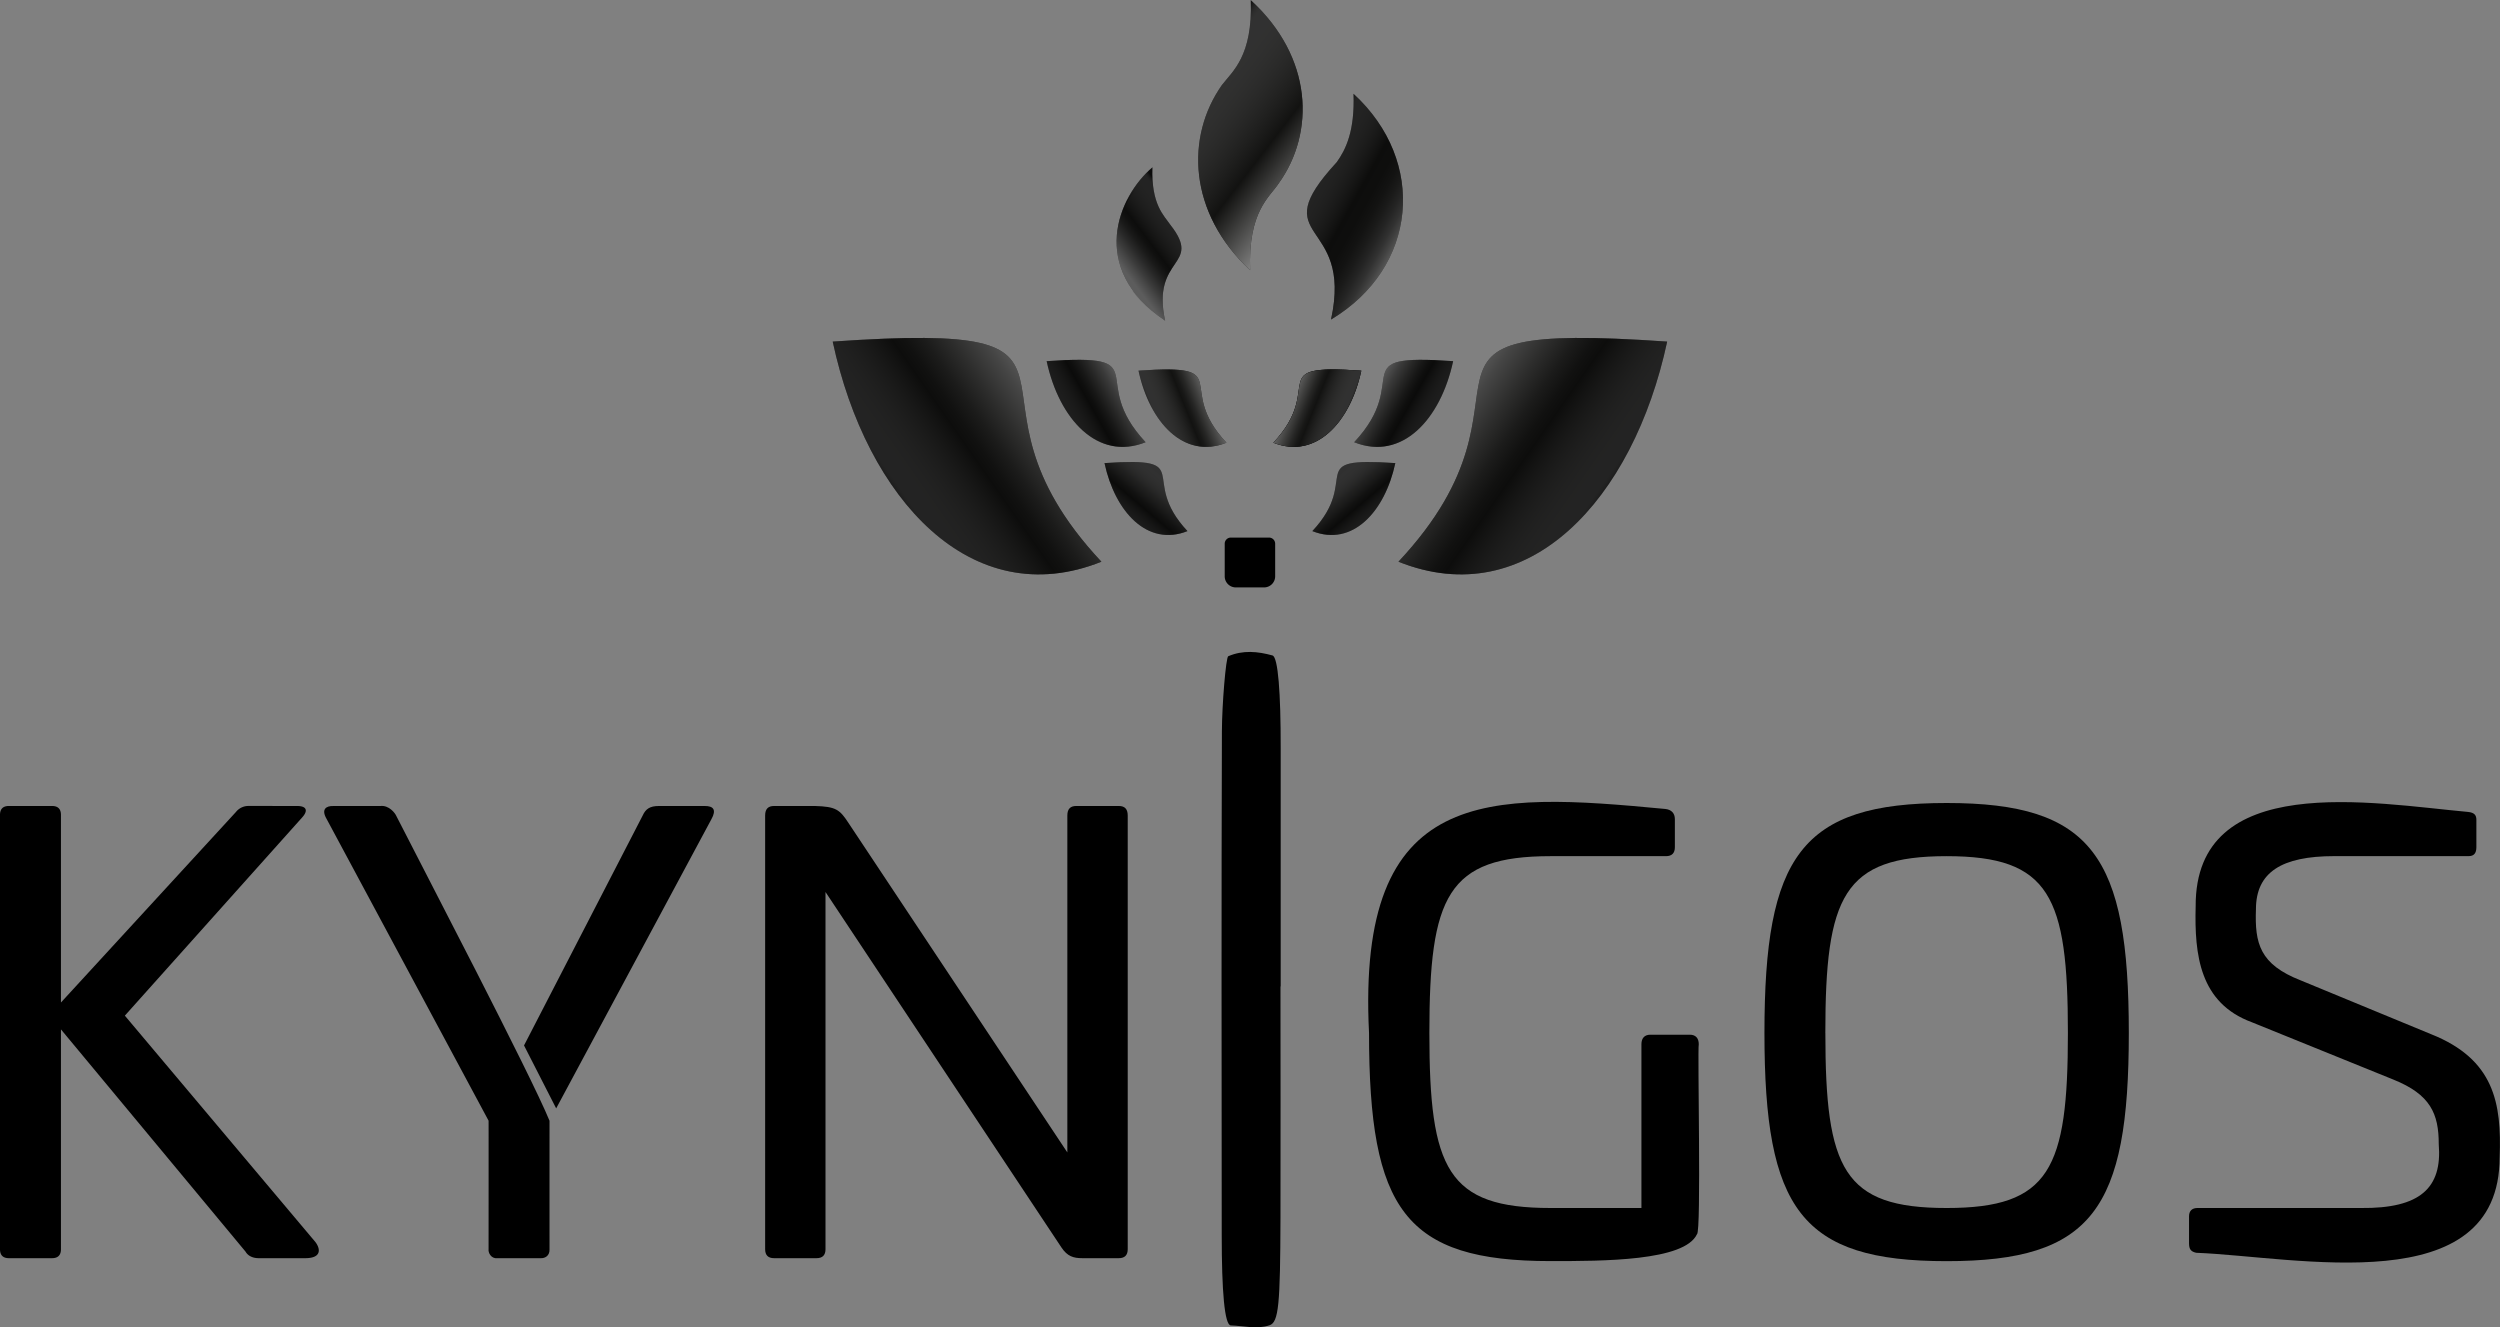 <svg xmlns="http://www.w3.org/2000/svg" xmlns:xlink="http://www.w3.org/1999/xlink" viewBox="0 0 1801.53 956.45"><rect x="0" y="0" width="1801.53" height="956.45" fill="#808080" stroke="none"/><defs><linearGradient id="New_Gradient_Swatch_1" x1="1104.73" y1="731.59" x2="1263.43" y2="842.54" gradientUnits="userSpaceOnUse"><stop offset="0" stop-color="#fff"/><stop offset="0.05" stop-color="#dcdcdc"/><stop offset="0.15" stop-color="#999998"/><stop offset="0.25" stop-color="#646462"/><stop offset="0.33" stop-color="#3d3d3b"/><stop offset="0.39" stop-color="#262624"/><stop offset="0.43" stop-color="#1d1d1b"/><stop offset="0.72" stop-color="#969695" stop-opacity="0.52"/><stop offset="0.76" stop-color="#fff" stop-opacity="0.1"/><stop offset="1" stop-color="#1d1d1b"/></linearGradient><linearGradient id="New_Gradient_Swatch_1-2" x1="6963.35" y1="731.59" x2="7122.05" y2="842.54" gradientTransform="matrix(-1, 0, 0, 1, 7799.92, 0)" xlink:href="#New_Gradient_Swatch_1"/><linearGradient id="linear-gradient" x1="1085.2" y1="630.36" x2="984.29" y2="574.56" gradientUnits="userSpaceOnUse"><stop offset="0" stop-color="#fff"/><stop offset="0.01" stop-color="#ededed"/><stop offset="0.06" stop-color="#bdbdbc"/><stop offset="0.1" stop-color="#929291"/><stop offset="0.14" stop-color="#6e6e6d"/><stop offset="0.19" stop-color="#50504f"/><stop offset="0.24" stop-color="#3a3a38"/><stop offset="0.29" stop-color="#2a2a28"/><stop offset="0.35" stop-color="#20201e"/><stop offset="0.43" stop-color="#1d1d1b"/><stop offset="0.72" stop-color="#969695" stop-opacity="0.52"/><stop offset="0.76" stop-color="#fff" stop-opacity="0.1"/><stop offset="1" stop-color="#1d1d1b"/></linearGradient><linearGradient id="linear-gradient-2" x1="936.47" y1="606.99" x2="879.97" y2="649.55" gradientUnits="userSpaceOnUse"><stop offset="0.2" stop-color="#fff" stop-opacity="0.1"/><stop offset="0.25" stop-color="#969695" stop-opacity="0.52"/><stop offset="0.62" stop-color="#1d1d1b"/><stop offset="0.66" stop-color="#252523" stop-opacity="0.99"/><stop offset="0.72" stop-color="#3b3b39" stop-opacity="0.97"/><stop offset="0.79" stop-color="#5f5f5e" stop-opacity="0.94"/><stop offset="0.87" stop-color="#929291" stop-opacity="0.9"/><stop offset="0.95" stop-color="#d2d2d2" stop-opacity="0.84"/><stop offset="1" stop-color="#fff" stop-opacity="0.8"/></linearGradient><linearGradient id="New_Gradient_Swatch_1-3" x1="1058.91" y1="731.51" x2="1120.83" y2="766.87" xlink:href="#New_Gradient_Swatch_1"/><linearGradient id="linear-gradient-3" x1="1033.51" y1="798.95" x2="1072.19" y2="844.51" gradientUnits="userSpaceOnUse"><stop offset="0" stop-color="#fff" stop-opacity="0.5"/><stop offset="0.1" stop-color="#bcbcbb" stop-opacity="0.65"/><stop offset="0.24" stop-color="#666664" stop-opacity="0.84"/><stop offset="0.36" stop-color="#31312f" stop-opacity="0.96"/><stop offset="0.43" stop-color="#1d1d1b"/><stop offset="0.72" stop-color="#969695" stop-opacity="0.52"/><stop offset="0.76" stop-color="#fff" stop-opacity="0.1"/><stop offset="1" stop-color="#1d1d1b"/></linearGradient><linearGradient id="linear-gradient-4" x1="992.35" y1="737.15" x2="1051.14" y2="760.85" gradientUnits="userSpaceOnUse"><stop offset="0" stop-color="#fff"/><stop offset="0.05" stop-color="#dcdcdc"/><stop offset="0.15" stop-color="#999998"/><stop offset="0.25" stop-color="#646462"/><stop offset="0.33" stop-color="#3d3d3b"/><stop offset="0.39" stop-color="#262624"/><stop offset="0.43" stop-color="#1d1d1b"/><stop offset="0.77" stop-color="#969695" stop-opacity="0.52"/><stop offset="0.81" stop-color="#fff" stop-opacity="0.1"/><stop offset="1" stop-color="#1d1d1b"/></linearGradient><linearGradient id="linear-gradient-5" x1="7475.04" y1="737.15" x2="7533.84" y2="760.85" gradientTransform="matrix(-1, 0, 0, 1, 8424, 0)" xlink:href="#linear-gradient-4"/><linearGradient id="New_Gradient_Swatch_1-4" x1="7649.59" y1="731.61" x2="7711.66" y2="766.72" gradientTransform="matrix(-1, 0, 0, 1, 8532, 0)" xlink:href="#New_Gradient_Swatch_1"/><linearGradient id="linear-gradient-6" x1="7624.21" y1="798.95" x2="7662.89" y2="844.51" gradientTransform="matrix(-1, 0, 0, 1, 8532, 0)" xlink:href="#linear-gradient-3"/><linearGradient id="linear-gradient-7" x1="923.7" y1="515.85" x2="1027.42" y2="595.64" gradientUnits="userSpaceOnUse"><stop offset="0.01" stop-color="#fff" stop-opacity="0.1"/><stop offset="0.08" stop-color="#969695" stop-opacity="0.52"/><stop offset="0.57" stop-color="#1d1d1b"/><stop offset="0.66" stop-color="#494947"/><stop offset="0.87" stop-color="#b6b6b5"/><stop offset="1" stop-color="#fff"/></linearGradient></defs><g style="isolation:isolate"><g id="Layer_1" data-name="Layer 1"><path d="M283.89,1035.71c7.75,0,7.75,3.88,3.87,8.18L159.92,1186.8l137.31,163.14c3.88,5.17,4.31,11.63-7.31,11.63H256.34c-4.3,0-7.75-1.72-9.47-4.74l-133-160.13v158.41q0,6.45-6.46,6.46h-31q-6.45,0-6.46-6.46V1042.17q0-6.47,6.46-6.46h31q6.46,0,6.46,6.46v135.16L240,1040a11.44,11.44,0,0,1,9-4.31Z" transform="translate(-69.95 -454.91)"/><path d="M465.94,1262.55c-.09.15.06,92.56,0,92.79.13,4.25-2.93,6.41-6.46,6.24H428.27c-4.54.46-6.63-4.17-6.25-6.47,0-2.29.07-96.86,0-92.62-2.47-4.6-116.46-217-116.75-217.51-4-6.92-.35-9.4,4.93-9.25H344c6.32-.76,10.7,5.27,11.42,6.93C375.18,1081.54,452.23,1229,465.94,1262.55Z" transform="translate(-69.95 -454.91)"/><path d="M582.62,1045.2,470.73,1253.62l-23.16-45.35,85.5-165.68c2.16-4.74,5.19-6.87,11.64-6.87h33.16C583.9,1035.72,586.46,1038.29,582.62,1045.2Z" transform="translate(-69.95 -454.91)"/><path d="M876.15,1035.71c4.3,0,6.45,2.15,6.45,6.89v312.51q0,6.45-6.45,6.46H849.89c-6.46,0-10.76-1.3-15.07-7.75l-170-256.12v257.41q0,6.45-6.45,6.46H627.77q-6.45,0-6.45-6.46V1042.6c0-4.74,2.15-6.89,6.45-6.89H657c15.5.43,18.08,2.59,24.54,12.48l157.55,237.18V1042.6c0-4.74,2.15-6.89,6.45-6.89Z" transform="translate(-69.95 -454.91)"/><path d="M1270,1037.86c4.3.44,6.88,3,6.88,7.32v20.23q0,6.46-6.45,6.46h-83.08c-74.47,0-87.38,28.84-87.38,127.42,0,98.14,12.91,126.12,87.38,126.12h65.43v-118c0-4.3,2.15-6.88,6.46-6.88h28.4c4.31,0,6.46,2.58,6.46,6.88-1,4.4,1.92,135.76-1.29,136.88-9,19.38-67.58,19.38-105.46,19.38-105,0-130.86-37-130.86-164.43C1047.48,1020.68,1141.61,1025.68,1270,1037.86Z" transform="translate(-69.95 -454.91)"/><path d="M1604,1199.29c0,127-26.26,164.43-131.29,164.43s-131.28-37.45-131.28-164.43c0-127.42,26.25-165.73,131.28-165.73S1604,1071.87,1604,1199.29Zm-218.67,0c0,98.14,12.92,126.12,87.38,126.12s87.39-28,87.39-126.12c0-98.58-12.92-127.42-87.39-127.42S1385.31,1100.71,1385.31,1199.29Z" transform="translate(-69.95 -454.91)"/><path d="M1848.46,1040c4.3.43,6,2.15,6,5.59v19.8c0,4.31-1.72,6.46-5.59,6.46H1752c-37.89,0-56.39,11.62-56.39,38.31-.89,24.52,2.64,39.65,32.28,51.23l93.84,38.73c45.58,18.1,51,49.67,49.5,88.68-.11,104.48-146.35,71.69-218.67,68.88-3.87-.87-5.17-2.59-5.17-6.9v-19.37c0-3.87,2.16-6,6-6h118c42.49.43,58.56-14.33,55.95-46.06,0-21.95-6-35.73-32.71-46.49l-102-41.32c-37.53-13.86-41.4-48.41-40.46-83.51C1651.72,1010,1779.59,1033.72,1848.46,1040Z" transform="translate(-69.95 -454.91)"/><path d="M950.6,516c-.62.87-1.23,1.75-1.82,2.64A29.1,29.1,0,0,1,950.6,516Z" transform="translate(-69.95 -454.91)"/><path d="M992.83,1165.74q0-85.92,0-171.81c.07-39.55-1.88-65.58-5.9-66.69-10.63-2.93-21.28-4-31.9.57-1.67.73-4.49,34.7-4.56,54-.4,120.93-.22,242.06-.13,363.12,0,40.26,2,65,6.59,65.11,9.28.26,18.57,2.94,27.83-.1,6.67-2.19,7.73-15,7.92-77.3.17-55.59,0-111.25,0-166.88Z" transform="translate(-69.95 -454.91)"/><path d="M886.92,387.38h27.55a4.43,4.43,0,0,1,4.43,4.43v23.49a8,8,0,0,1-8,8H890.54a8,8,0,0,1-8-8V391.8A4.43,4.43,0,0,1,886.92,387.38Z"/><path d="M1271.33,701.06c-24.41,114-100.18,196-193.64,158.63C1194.17,735.27,1053,686,1271.33,701.06Z" transform="translate(-69.95 -454.91)"/><path d="M1271.33,701.06c-24.41,114-100.18,196-193.64,158.63C1194.17,735.27,1053,686,1271.33,701.06Z" transform="translate(-69.95 -454.91)" opacity="0.45" fill="url(#New_Gradient_Swatch_1)" style="mix-blend-mode:screen"/><path d="M670,701.06c24.41,114,100.18,196,193.64,158.63C747.13,735.27,888.27,686,670,701.06Z" transform="translate(-69.95 -454.91)"/><path d="M670,701.06c24.41,114,100.18,196,193.64,158.63C747.13,735.27,888.27,686,670,701.06Z" transform="translate(-69.95 -454.91)" opacity="0.45" fill="url(#New_Gradient_Swatch_1-2)"/><path d="M1029.1,685.18c16.26-74.17-49.52-55.23,4.12-113.41,6.44-8.95,13.09-22.35,12.07-49.32C1098.35,571.22,1091.66,647.64,1029.1,685.18Z" transform="translate(-69.95 -454.91)"/><path d="M1029.1,685.18c16.26-74.17-49.52-55.23,4.12-113.41,6.44-8.95,13.09-22.35,12.07-49.32C1098.35,571.22,1091.66,647.64,1029.1,685.18Z" transform="translate(-69.95 -454.91)" opacity="0.45" fill="url(#linear-gradient)" style="mix-blend-mode:screen"/><path d="M886.08,664.33a.86.86,0,0,1,.07.1,66.77,66.77,0,0,1-5.53-9.24A67.25,67.25,0,0,0,886.08,664.33Z" transform="translate(-69.95 -454.91)"/><path d="M903.63,682a77.65,77.65,0,0,1-16.76-16.54l-.16-.23-.52-.74,0-.06.06.08.68.93A77.85,77.85,0,0,0,903.63,682Z" transform="translate(-69.95 -454.91)"/><path d="M909.56,686c-55.93-37.72-33.85-89.57-9.13-110.56-1,26.86,8.3,34.74,13,41.61C936.94,647.1,899.37,639.45,909.56,686Z" transform="translate(-69.95 -454.91)"/><path d="M909.56,686c-55.93-37.72-33.85-89.57-9.13-110.56-1,26.86,8.3,34.74,13,41.61C936.94,647.1,899.37,639.45,909.56,686Z" transform="translate(-69.95 -454.91)" opacity="0.45" fill="url(#linear-gradient-2)" style="mix-blend-mode:screen"/><path d="M888.15,591a72.64,72.64,0,0,0-7.56,12.29c.35-.85.72-1.71,1.12-2.56A71.12,71.12,0,0,1,888.15,591Z" transform="translate(-69.95 -454.91)" opacity="0.42"/><path d="M1117.1,715.16c-9,42-36.89,72.18-71.31,58.42C1088.68,727.76,1036.71,709.62,1117.1,715.16Z" transform="translate(-69.95 -454.91)"/><path d="M1117.1,715.16c-9,42-36.89,72.18-71.31,58.42C1088.68,727.76,1036.71,709.62,1117.1,715.16Z" transform="translate(-69.95 -454.91)" opacity="0.38" fill="url(#New_Gradient_Swatch_1-3)"/><path d="M1075.42,788.63c-7.54,35.17-30.92,60.49-59.77,49C1051.6,799.19,1008,784,1075.42,788.63Z" transform="translate(-69.95 -454.91)"/><path d="M1075.42,788.63c-7.54,35.17-30.92,60.49-59.77,49C1051.6,799.19,1008,784,1075.42,788.63Z" transform="translate(-69.95 -454.91)" opacity="0.38" fill="url(#linear-gradient-3)"/><path d="M865.88,788.63c7.54,35.17,30.92,60.49,59.77,49C889.7,799.19,933.26,784,865.88,788.63Z" transform="translate(-69.95 -454.91)"/><path d="M824.18,715.16c9,42,36.9,72.18,71.31,58.42C852.6,727.76,904.58,709.62,824.18,715.16Z" transform="translate(-69.95 -454.91)"/><path d="M890.37,722c8,37.3,32.79,64.15,63.38,51.93C915.62,733.23,961.83,717.1,890.37,722Z" transform="translate(-69.95 -454.91)"/><path d="M1050.94,722c-8,37.3-32.8,64.15-63.39,51.93C1025.68,733.23,979.48,717.1,1050.94,722Z" transform="translate(-69.95 -454.91)"/><path d="M1050.94,722c-8,37.3-32.8,64.15-63.39,51.93C1025.68,733.23,979.48,717.1,1050.94,722Z" transform="translate(-69.95 -454.91)"/><path d="M1050.94,722c-8,37.3-32.8,64.15-63.39,51.93C1025.68,733.23,979.48,717.1,1050.94,722Z" transform="translate(-69.95 -454.91)" opacity="0.63" fill="url(#linear-gradient-4)"/><path d="M890.37,722c8,37.3,32.79,64.15,63.38,51.93C915.62,733.23,961.83,717.1,890.37,722Z" transform="translate(-69.95 -454.91)" opacity="0.63" fill="url(#linear-gradient-5)"/><path d="M824.18,715.16c9,42,36.9,72.18,71.31,58.42C852.6,727.76,904.58,709.62,824.18,715.16Z" transform="translate(-69.95 -454.91)" opacity="0.38" fill="url(#New_Gradient_Swatch_1-4)"/><path d="M865.88,788.63c7.54,35.17,30.92,60.49,59.77,49C889.7,799.19,933.26,784,865.88,788.63Z" transform="translate(-69.95 -454.91)" opacity="0.38" fill="url(#linear-gradient-6)"/><path d="M991.41,587c-6.46,10-22.17,20-20.6,62.63-44.65-41.31-46.7-96.39-20.15-133.68,7.38-9.61,22.11-20.65,20.59-61C1016.09,496.16,1017.76,550.33,991.41,587Z" transform="translate(-69.95 -454.91)"/><path d="M991.41,587c-6.46,10-22.17,20-20.6,62.63-44.65-41.31-46.7-96.39-20.15-133.68,7.38-9.61,22.11-20.65,20.59-61C1016.09,496.16,1017.76,550.33,991.41,587Z" transform="translate(-69.95 -454.91)" opacity="0.63" fill="url(#linear-gradient-7)"/><path d="M888.15,591a72.64,72.64,0,0,0-7.56,12.29c.35-.85.72-1.71,1.12-2.56A71.12,71.12,0,0,1,888.15,591Z" transform="translate(-69.95 -454.91)"/><path d="M886.19,664.49l.7,1,0,0-.16-.23Z" transform="translate(-69.95 -454.91)"/></g></g></svg>